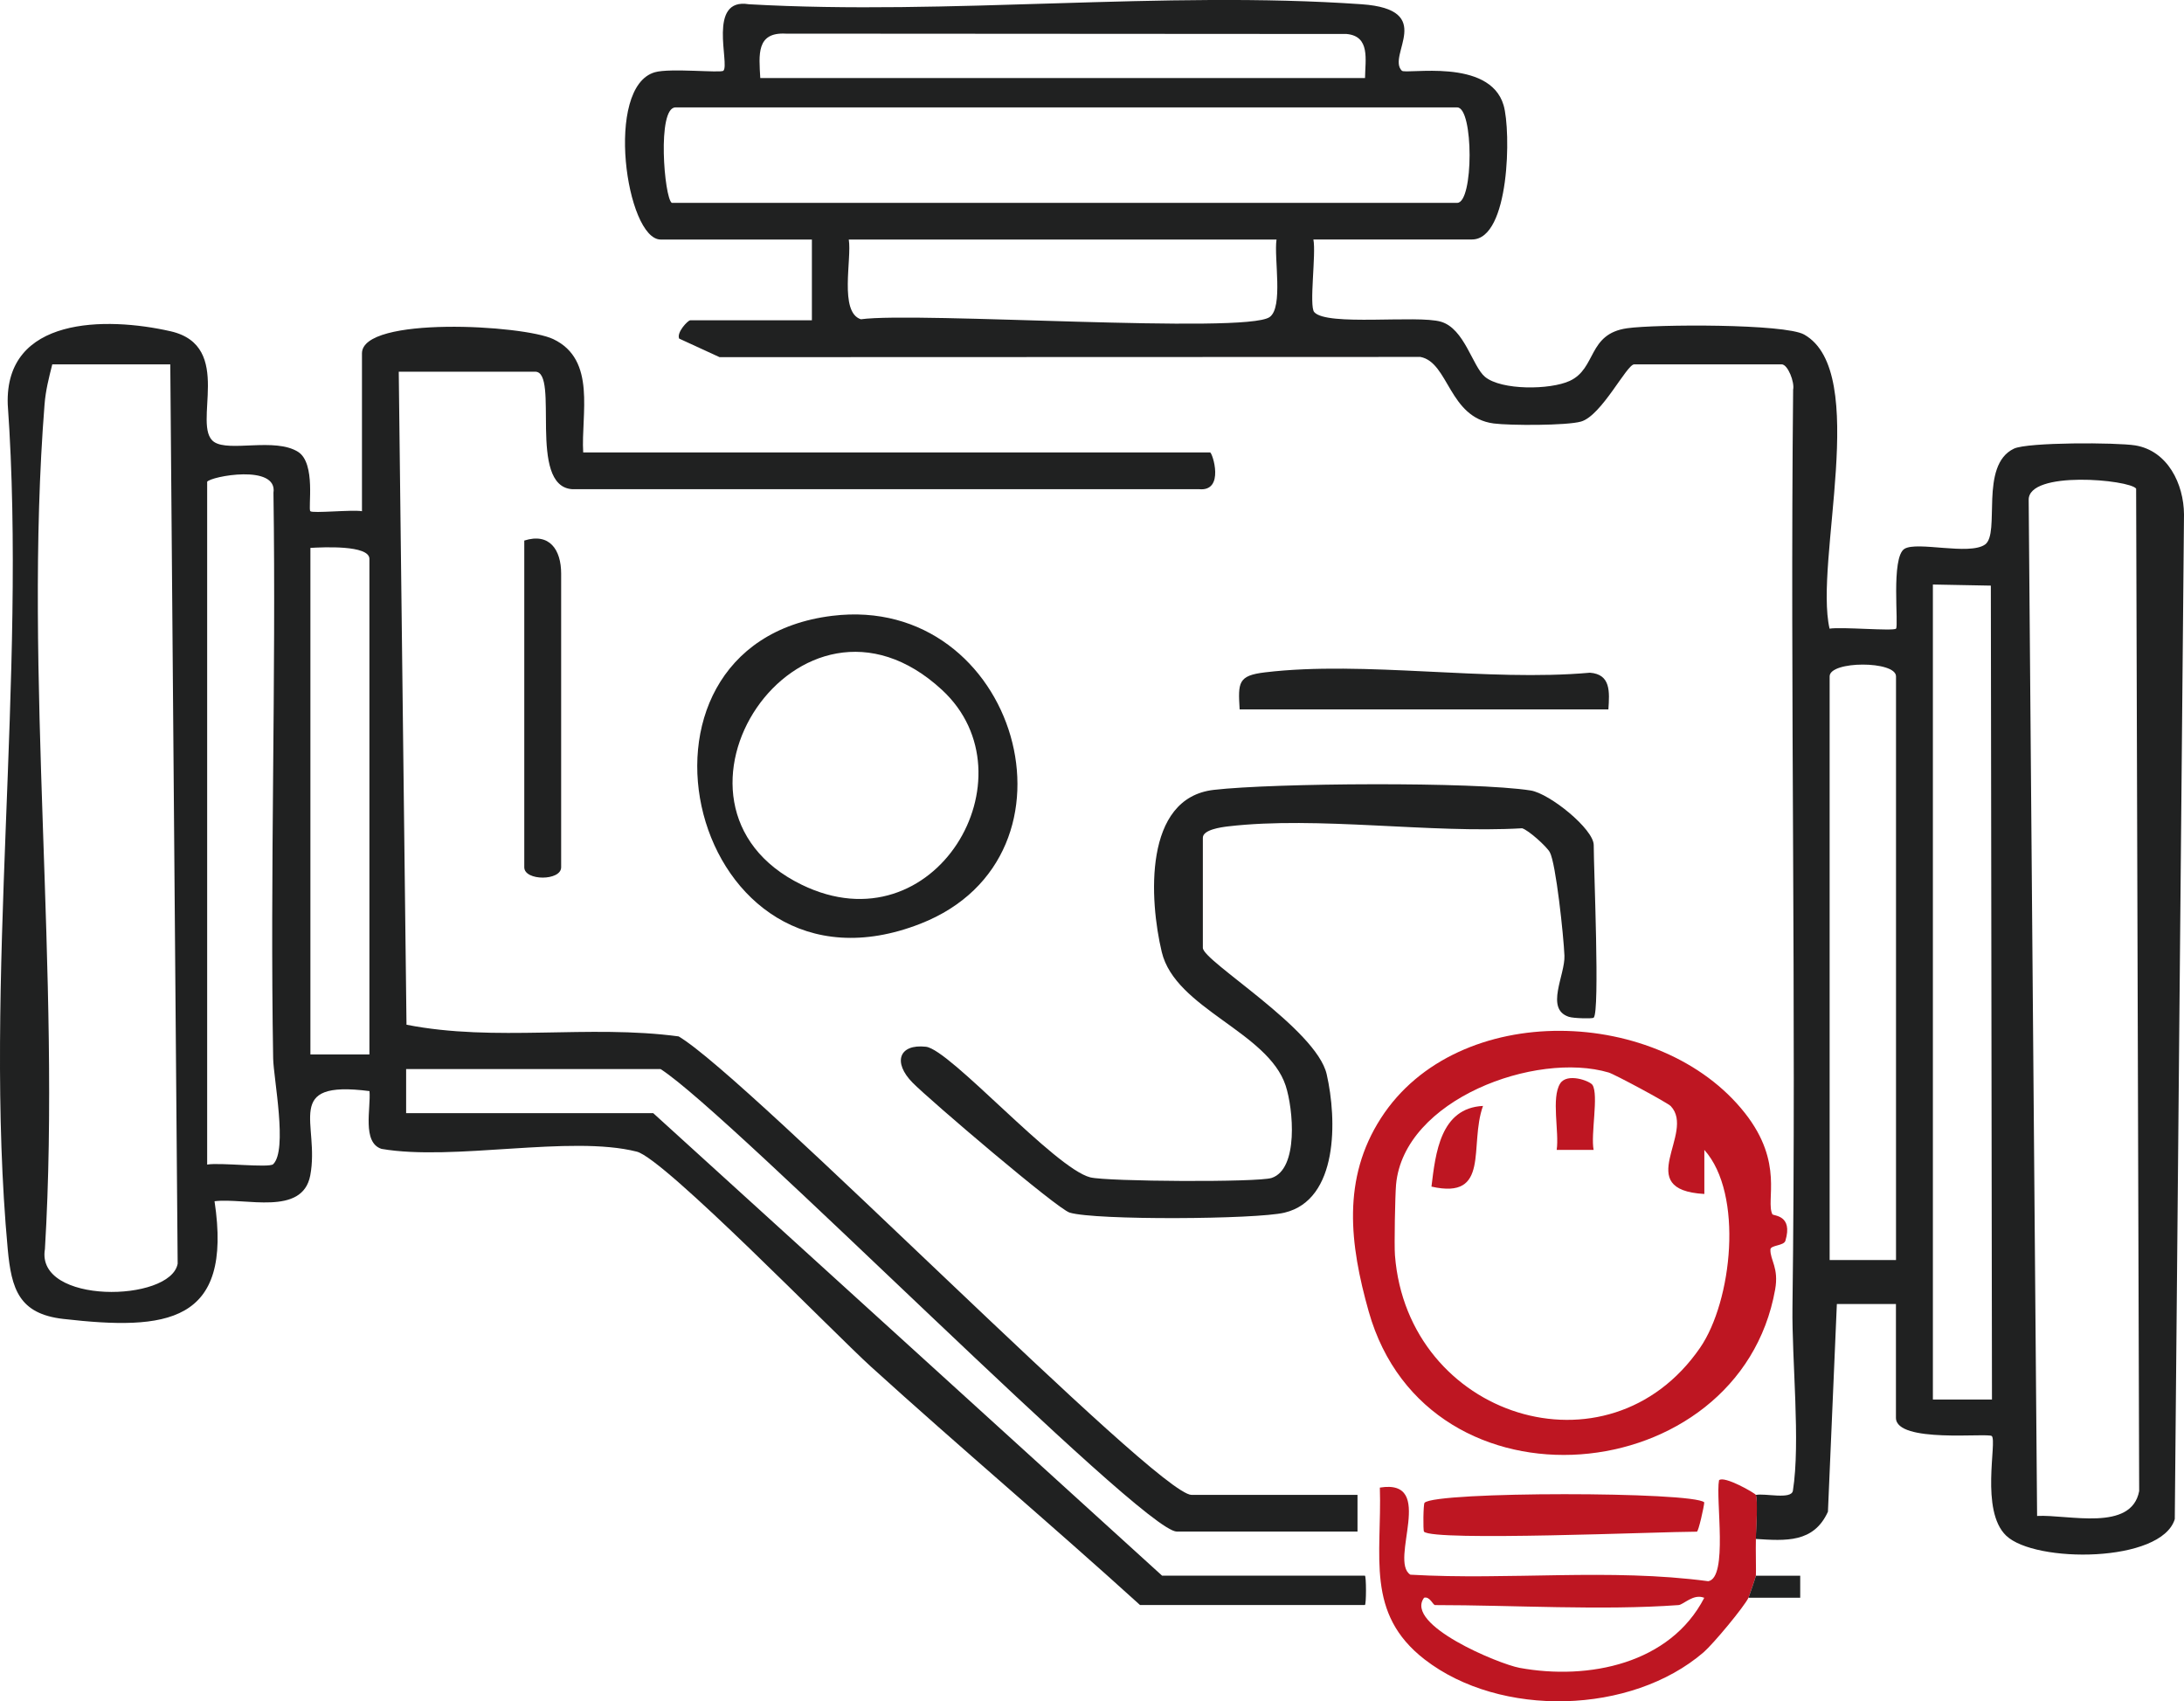 <?xml version="1.0" encoding="UTF-8"?> <svg xmlns="http://www.w3.org/2000/svg" width="95" height="74" viewBox="0 0 95 74" fill="none"><g clip-path="url(#clip0_33_97)"><path d="M76.378 65.024C76.763 64.938 77.924 65.241 77.988 64.839C78.322 62.725 77.94 59.193 77.969 56.868C78.139 43.651 77.863 30.25 77.998 16.95C78.069 16.624 77.767 15.848 77.501 15.848H71.085C70.758 15.848 69.67 18.077 68.772 18.336C68.153 18.514 65.683 18.511 64.974 18.419C63.014 18.163 63.023 15.762 61.785 15.525L31.3 15.535L29.542 14.727C29.423 14.456 29.924 13.932 30.023 13.932H35.316V10.419H28.74C27.242 10.419 26.276 3.774 28.486 3.142C29.154 2.951 31.358 3.187 31.467 3.075C31.752 2.791 30.751 -0.118 32.574 0.185C41.277 0.68 50.602 -0.418 59.228 0.185C62.507 0.415 60.309 2.411 60.977 3.075C61.153 3.251 64.791 2.497 65.403 4.576C65.731 5.687 65.676 10.416 64.027 10.416H57.13C57.255 11.033 56.935 13.306 57.166 13.574C57.701 14.2 61.647 13.693 62.677 13.993C63.706 14.293 64.047 15.934 64.595 16.391C65.307 16.982 67.428 16.962 68.281 16.567C69.455 16.024 69.054 14.52 70.78 14.277C72.015 14.101 77.639 14.076 78.479 14.552C81.357 16.177 78.906 24.425 79.583 27.344C80.093 27.258 82.358 27.459 82.473 27.344C82.598 27.219 82.245 24.246 82.839 23.873C83.387 23.531 85.652 24.166 86.342 23.687C87.031 23.208 86.079 20.239 87.603 19.514C88.202 19.23 92.071 19.242 92.88 19.373C94.297 19.607 94.99 21.056 95 22.372L94.599 66.074C94.022 67.984 88.514 67.997 87.263 66.793C86.124 65.698 86.877 62.699 86.64 62.463C86.486 62.31 82.47 62.789 82.47 61.668V56.718H79.9L79.512 65.752C78.893 67.115 77.677 67.02 76.371 66.937C76.384 66.515 76.465 65.241 76.371 65.021L76.378 65.024ZM59.376 3.394C59.385 2.599 59.613 1.574 58.574 1.478L34.177 1.463C32.894 1.395 33.013 2.376 33.071 3.394H59.376ZM29.221 8.823H63.386C64.104 8.823 64.104 4.672 63.386 4.672H29.382C28.57 4.672 28.894 8.615 29.221 8.823ZM55.526 10.419H36.92C37.061 11.25 36.49 13.578 37.446 13.887C39.913 13.549 54.153 14.539 55.225 13.792C55.831 13.37 55.408 11.221 55.526 10.419ZM88.613 65.937C89.964 65.867 92.713 66.64 93.05 64.855L92.918 21.254C92.645 20.865 88.209 20.443 88.244 21.752L88.61 65.934L88.613 65.937ZM86.598 25.472L84.077 25.424V60.873H86.647L86.598 25.472ZM82.473 54.806V29.419C82.473 28.736 79.586 28.736 79.586 29.419V54.806H82.473Z" fill="#202121"></path><path d="M49.592 69.814C45.732 66.311 41.739 62.942 37.879 59.439C36.272 57.983 28.904 50.399 27.701 50.092C24.81 49.358 19.738 50.514 16.595 49.971C15.738 49.693 16.139 48.196 16.072 47.458C12.264 46.966 13.922 48.873 13.496 51.124C13.156 52.912 10.666 52.085 9.332 52.248C10.137 57.574 7.244 57.881 2.749 57.367C0.821 57.146 0.497 56.06 0.337 54.339C-0.738 42.684 1.177 29.419 0.337 17.592C0.202 13.769 4.607 13.769 7.417 14.408C10.227 15.047 8.315 18.53 9.309 19.22C9.967 19.674 11.959 19.019 12.966 19.654C13.752 20.149 13.39 22.123 13.499 22.235C13.598 22.337 15.312 22.161 15.745 22.235V15.369C15.745 13.737 22.764 14.13 24.066 14.75C25.959 15.65 25.269 18.02 25.368 19.68H52.636C52.739 19.68 53.29 21.395 52.151 21.277H24.884C22.934 21.139 24.348 16.167 23.28 16.167H17.345L17.682 44.571C21.57 45.334 25.59 44.552 29.52 45.079C32.59 46.896 50.329 65.021 51.831 65.021H59.049V66.617H51.189C49.678 66.617 31.746 48.41 28.733 46.5H17.666V48.416H28.413L50.547 68.533H59.369C59.434 68.533 59.434 69.811 59.369 69.811H49.585L49.592 69.814ZM7.407 15.848H2.274C2.127 16.432 1.986 16.975 1.938 17.588C1.004 29.387 2.669 42.4 1.954 54.33C1.54 56.75 7.42 56.651 7.728 54.965L7.407 15.848ZM9.011 20.957V50.654C9.55 50.555 11.706 50.808 11.882 50.638C12.521 50.022 11.898 46.905 11.882 46.037C11.741 37.843 12.014 29.63 11.895 21.436C12.088 20.169 9.162 20.718 9.008 20.957H9.011ZM16.069 45.864V24.31C16.069 23.694 14.022 23.802 13.502 23.831V45.864H16.069Z" fill="#202121"></path><path d="M69.32 44.268C69.275 44.309 68.457 44.3 68.239 44.226C67.197 43.881 68.085 42.413 68.05 41.566C68.015 40.72 67.681 37.546 67.412 37.064C67.271 36.815 66.491 36.109 66.209 36.026C62.202 36.259 57.329 35.489 53.428 35.943C53.104 35.981 52.322 36.09 52.322 36.438V41.228C52.322 41.803 57.255 44.75 57.708 46.723C58.16 48.697 58.221 52.187 55.87 52.746C54.638 53.039 47.644 53.084 46.528 52.743C45.979 52.573 40.433 47.841 39.695 47.091C38.826 46.209 39.102 45.398 40.276 45.529C41.322 45.644 45.874 50.817 47.426 51.21C48.161 51.395 54.724 51.433 55.315 51.235C56.492 50.843 56.258 48.24 55.924 47.221C55.151 44.874 51.125 43.872 50.535 41.41C49.993 39.146 49.73 34.71 52.796 34.356C55.382 34.056 64.117 33.995 66.578 34.382C67.409 34.512 69.324 36.064 69.324 36.757C69.324 37.801 69.596 43.999 69.324 44.261L69.32 44.268Z" fill="#202121"></path><path d="M77.097 52.816C77.135 52.89 78.004 52.835 77.661 53.969C77.594 54.192 77.013 54.154 77.01 54.349C76.997 54.818 77.385 55.141 77.215 56.092C75.656 64.835 62.106 66.138 59.536 57.044C58.709 54.113 58.368 51.271 60.069 48.633C63.405 43.454 72.24 43.76 75.903 48.416C77.619 50.597 76.788 52.213 77.097 52.819V52.816ZM74.129 51.932C70.969 51.75 73.773 49.278 72.676 48.112C72.535 47.962 70.219 46.72 69.975 46.65C66.818 45.714 61.063 47.809 60.726 51.526C60.685 51.983 60.643 54.167 60.678 54.598C61.224 61.639 69.952 64.433 73.953 58.618C75.342 56.597 75.852 51.935 74.136 50.016V51.932H74.129Z" fill="#BE1622"></path><path d="M36.205 26.785C44.231 25.805 47.574 37.233 40.032 40.18C30.014 44.099 26.167 28.011 36.205 26.785ZM40.978 30.01C34.771 24.268 27.72 34.998 34.873 38.482C40.673 41.308 45.039 33.765 40.978 30.01Z" fill="#202121"></path><path d="M76.057 69.494C75.852 69.906 74.533 71.493 74.107 71.864C70.957 74.578 65.266 74.728 61.971 72.18C59.379 70.174 60.117 67.677 60.021 64.704C62.497 64.302 60.399 67.891 61.349 68.492C65.644 68.741 70.017 68.204 74.306 68.776C75.178 68.623 74.62 65.215 74.774 64.385C74.989 64.168 76.343 64.944 76.378 65.024C76.471 65.244 76.391 66.518 76.378 66.94C76.365 67.361 76.391 68.374 76.378 68.536C76.375 68.587 76.08 69.45 76.057 69.494ZM73.01 69.814C69.68 70.056 65.824 69.814 62.423 69.814C62.33 69.814 62.196 69.424 61.945 69.494C61.073 70.669 65.189 72.375 66.097 72.544C69.109 73.096 72.653 72.362 74.132 69.498C73.658 69.303 73.234 69.798 73.01 69.814Z" fill="#BE1622"></path><path d="M69.962 30.856H53.922C53.852 29.681 53.849 29.384 55.029 29.244C59.357 28.726 64.711 29.659 69.16 29.26C70.071 29.33 70.013 30.09 69.962 30.856Z" fill="#202121"></path><path d="M22.805 23.512C23.906 23.16 24.409 23.914 24.409 24.949V37.722C24.409 38.322 22.805 38.322 22.805 37.722V23.512Z" fill="#202121"></path><path d="M61.942 66.621C61.897 66.576 61.91 65.423 61.965 65.365C62.423 64.864 73.661 64.874 74.132 65.346C74.126 65.522 73.879 66.621 73.811 66.621C72.246 66.621 62.353 67.048 61.942 66.621Z" fill="#BE1622"></path><path d="M76.378 68.536H78.306V69.494H76.057C76.079 69.45 76.375 68.588 76.378 68.536Z" fill="#202121"></path><path d="M64.508 48.103C63.889 49.827 64.852 52.197 62.266 51.612C62.443 50.156 62.654 48.195 64.508 48.103Z" fill="#BE1622"></path><path d="M69.272 47.193C69.545 47.627 69.186 49.348 69.32 50.016H67.713C67.829 49.233 67.469 47.755 67.864 47.129C68.165 46.65 69.16 47.014 69.272 47.193Z" fill="#BE1622"></path></g><defs><clipPath id="clip0_33_97"><rect width="95" height="74" fill="white"></rect></clipPath></defs></svg> 